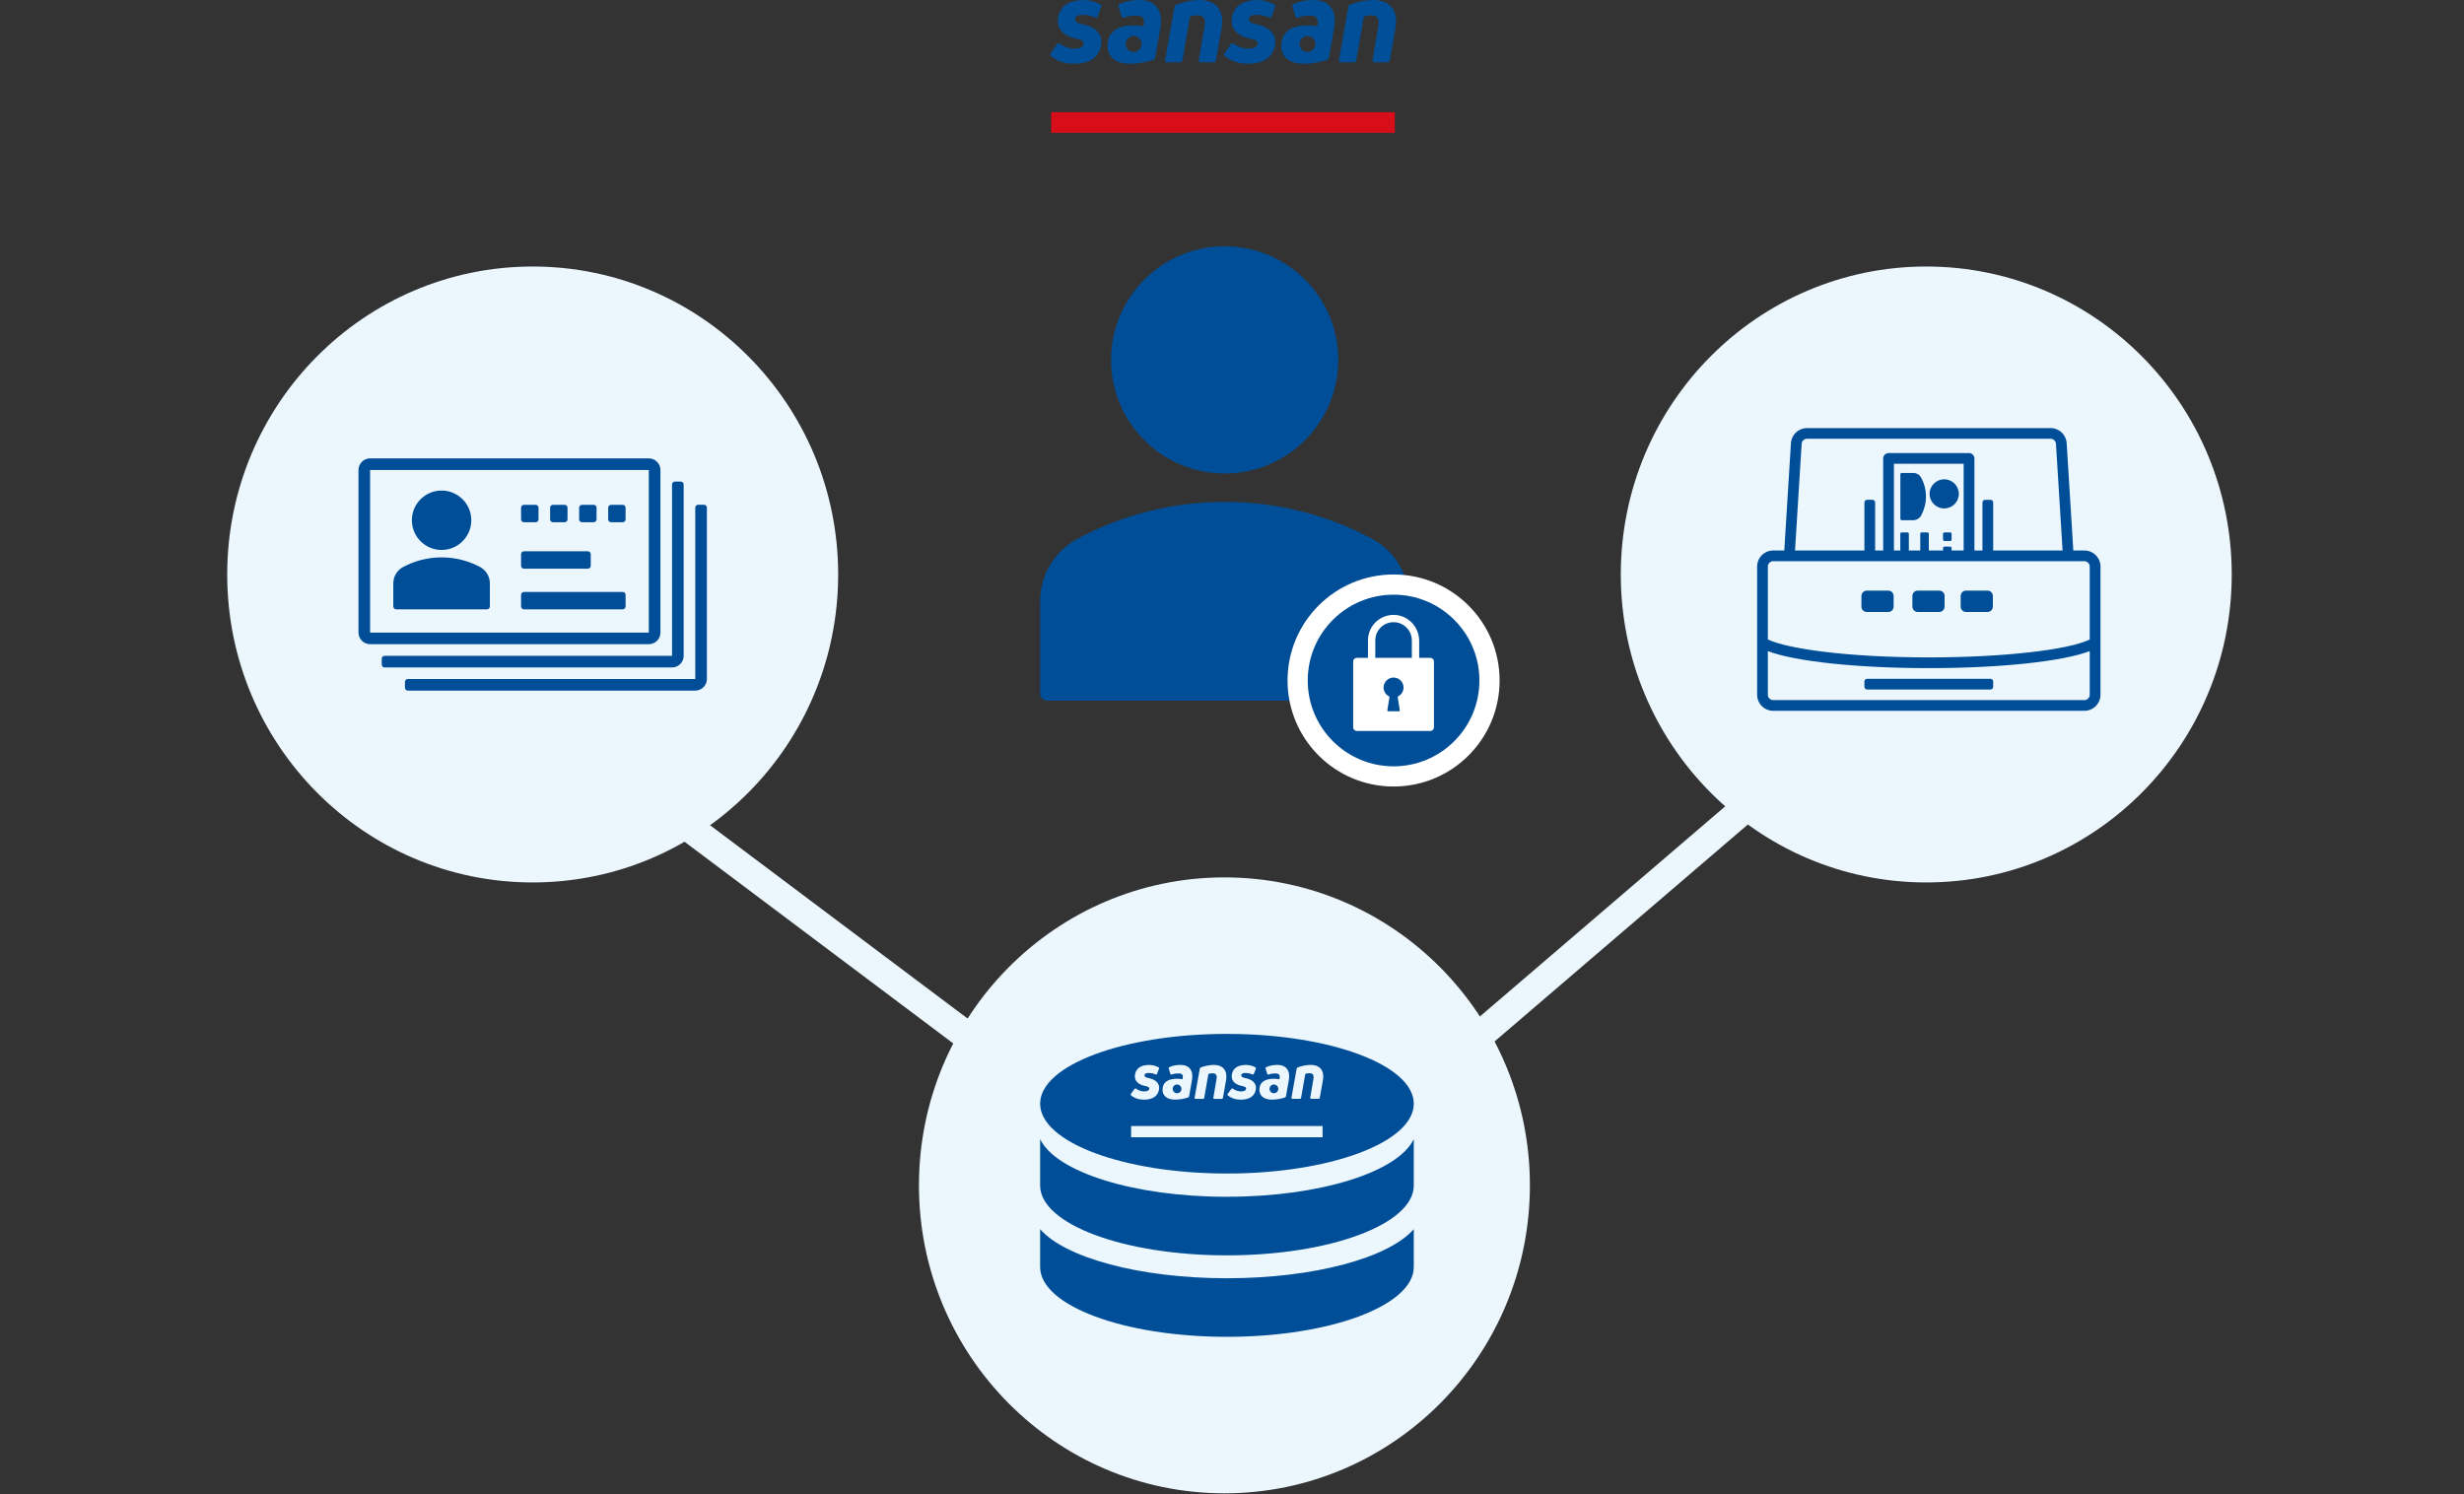<svg width="488" height="296" viewBox="0 0 488 296" fill="none" xmlns="http://www.w3.org/2000/svg">
<rect x="0" y="0" width="488" height="296" fill="#333333" stroke="none"/>
<path fill-rule="evenodd" clip-rule="evenodd" d="M215.59 226.79L131 163.297L134.41 158.79L219 222.283L215.59 226.79Z" fill="#ECF6FD"/>
<path d="M242.5 295.79C275.913 295.79 303 268.479 303 234.79C303 201.101 275.913 173.79 242.5 173.79C209.087 173.79 182 201.101 182 234.79C182 268.479 209.087 295.79 242.5 295.79Z" fill="#ECF6FD"/>
<path fill-rule="evenodd" clip-rule="evenodd" d="M266 224.552L346.262 155.79L350 160.028L269.738 228.79L266 224.552Z" fill="#ECF6FD"/>
<path fill-rule="evenodd" clip-rule="evenodd" d="M208.18 26.311H276.25V22.224H208.18V26.311Z" fill="#D70E19"/>
<path fill-rule="evenodd" clip-rule="evenodd" d="M231.12 12.337C230.848 12.337 230.712 12.152 230.757 11.898L232.616 1.34C232.661 1.155 232.752 1.017 232.956 0.924C234.384 0.37 236.083 0 237.557 0C240.979 0 242.52 2.218 241.954 5.499L240.821 11.967C240.775 12.198 240.639 12.337 240.39 12.337H237.784C237.534 12.337 237.398 12.152 237.421 11.898L238.554 5.152C238.826 3.696 238.327 3.026 237.126 3.026C236.582 3.026 236.016 3.142 235.675 3.304L234.18 11.967C234.134 12.221 233.998 12.337 233.749 12.337H231.12Z" fill="#004F98"/>
<path fill-rule="evenodd" clip-rule="evenodd" d="M265.546 12.337C265.274 12.337 265.138 12.152 265.184 11.898L267.042 1.34C267.088 1.155 267.178 1.017 267.382 0.924C268.81 0.37 270.51 0 271.983 0C275.406 0 276.947 2.218 276.38 5.499L275.247 11.967C275.202 12.198 275.066 12.337 274.816 12.337H272.21C271.961 12.337 271.825 12.152 271.847 11.898L272.981 5.152C273.253 3.696 272.754 3.026 271.553 3.026C271.009 3.026 270.442 3.142 270.102 3.304L268.606 11.967C268.561 12.221 268.425 12.337 268.175 12.337H265.546Z" fill="#004F98"/>
<path fill-rule="evenodd" clip-rule="evenodd" d="M250.113 3.077C250.143 3.084 250.173 3.091 250.202 3.098C250.616 3.196 250.966 3.295 251.295 3.441C251.546 3.552 251.726 3.51 251.817 3.261L252.525 1.405C252.594 1.201 252.594 1.043 252.459 0.952C252.14 0.758 251.745 0.574 251.309 0.415C251.309 0.415 251.309 0.414 251.308 0.414C251.081 0.331 250.843 0.256 250.599 0.189C249.847 0.008 249.096 -0.007 248.573 0.016C246.137 0.149 244.459 1.158 244.017 3.327C243.518 5.822 245.286 7.185 247.508 7.647C248.414 7.855 249.208 8.04 249.049 8.756C248.935 9.287 248.392 9.634 247.304 9.634C246.238 9.634 245.241 9.31 244.357 8.641C244.153 8.502 243.972 8.525 243.813 8.733L242.521 10.535C242.385 10.72 242.385 10.928 242.589 11.09C243.836 12.129 245.309 12.637 247.19 12.637C250.024 12.637 252.041 11.505 252.494 9.056C252.97 6.353 250.794 5.244 249.049 4.852C247.961 4.597 247.235 4.39 247.371 3.697C247.462 3.119 247.984 2.934 248.822 2.934C249.233 2.934 249.626 2.975 249.998 3.053V3.05C250.038 3.059 250.074 3.068 250.113 3.077Z" fill="#004F98"/>
<path fill-rule="evenodd" clip-rule="evenodd" d="M215.687 3.077C215.717 3.084 215.747 3.091 215.776 3.098C216.189 3.196 216.54 3.295 216.869 3.441C217.119 3.552 217.299 3.51 217.391 3.261L218.099 1.405C218.168 1.201 218.168 1.043 218.032 0.952C217.714 0.758 217.319 0.574 216.883 0.415C216.883 0.415 216.882 0.414 216.882 0.414C216.655 0.331 216.417 0.256 216.173 0.189C215.42 0.008 214.669 -0.007 214.146 0.016C211.71 0.148 210.033 1.158 209.591 3.327C209.092 5.822 210.86 7.185 213.081 7.647C213.988 7.855 214.781 8.04 214.623 8.756C214.509 9.287 213.965 9.634 212.877 9.634C211.812 9.634 210.815 9.31 209.931 8.641C209.727 8.502 209.545 8.525 209.387 8.733L208.095 10.535C207.959 10.72 207.959 10.928 208.163 11.09C209.409 12.129 210.883 12.637 212.764 12.637C215.597 12.637 217.614 11.505 218.068 9.056C218.544 6.353 216.368 5.244 214.623 4.852C213.535 4.597 212.809 4.39 212.945 3.697C213.036 3.119 213.557 2.934 214.396 2.934C214.807 2.934 215.2 2.975 215.571 3.053V3.05C215.612 3.059 215.648 3.068 215.687 3.077Z" fill="#004F98"/>
<path fill-rule="evenodd" clip-rule="evenodd" d="M224.515 10.299C223.655 10.299 222.958 9.589 222.958 8.712C222.958 7.836 223.655 7.125 224.515 7.125C225.375 7.125 226.072 7.836 226.072 8.712C226.072 9.589 225.375 10.299 224.515 10.299ZM225.747 0C225.088 0 224.448 0.056 223.845 0.155C223.009 0.304 222.207 0.568 221.635 0.876C221.494 0.96 221.485 1.121 221.541 1.333L222.135 3.266C222.201 3.493 222.346 3.562 222.554 3.51C222.946 3.359 223.418 3.242 223.918 3.172C223.934 3.169 223.948 3.167 223.964 3.164V3.166C224.295 3.122 224.637 3.096 224.977 3.096C226.405 3.096 226.722 3.719 226.518 4.852L226.473 5.221C225.906 5.106 225.226 5.037 224.546 5.037C221.645 5.037 219.786 6.03 219.401 8.271C218.948 10.789 220.557 12.637 223.73 12.637C225.475 12.637 227.153 12.291 228.444 11.829C228.649 11.759 228.739 11.597 228.785 11.39L229.805 5.545C230.417 2.079 228.83 0 225.747 0Z" fill="#004F98"/>
<path fill-rule="evenodd" clip-rule="evenodd" d="M258.942 10.299C258.082 10.299 257.385 9.589 257.385 8.712C257.385 7.836 258.082 7.125 258.942 7.125C259.802 7.125 260.499 7.836 260.499 8.712C260.499 9.589 259.802 10.299 258.942 10.299ZM260.174 0C259.515 0 258.874 0.056 258.272 0.155C257.435 0.304 256.634 0.568 256.062 0.876C255.921 0.96 255.912 1.121 255.968 1.333L256.561 3.266C256.628 3.493 256.773 3.562 256.98 3.51C257.373 3.359 257.845 3.242 258.345 3.172C258.36 3.169 258.375 3.167 258.39 3.164V3.166C258.721 3.122 259.064 3.096 259.403 3.096C260.831 3.096 261.149 3.719 260.945 4.852L260.9 5.221C260.333 5.106 259.653 5.037 258.973 5.037C256.072 5.037 254.213 6.03 253.828 8.271C253.375 10.789 254.984 12.637 258.157 12.637C259.902 12.637 261.579 12.291 262.871 11.829C263.075 11.759 263.166 11.597 263.211 11.39L264.231 5.545C264.843 2.079 263.257 0 260.174 0Z" fill="#004F98"/>
<path d="M242.549 93.79C254.975 93.79 265.049 83.716 265.049 71.29C265.049 58.864 254.975 48.79 242.549 48.79C230.122 48.79 220.049 58.864 220.049 71.29C220.049 83.716 230.122 93.79 242.549 93.79Z" fill="#004E98"/>
<path d="M277.719 138.79C278.492 138.79 279.125 138.157 279.125 137.384V119.096C279.125 113.703 276.087 109.027 271.63 106.664C262.925 102.031 253.039 99.415 242.562 99.415C232.086 99.415 222.193 102.031 213.495 106.664C209.037 109.027 206 113.703 206 119.096V137.384C206 138.157 206.633 138.79 207.406 138.79H277.719Z" fill="#004E98"/>
<circle cx="276" cy="134.79" r="19" fill="#004E98" stroke="white" stroke-width="4"/>
<g clip-path="url(#clip0_1140_3527)">
<path d="M283.273 130.303H281.073V126.95C281.073 124.201 278.913 121.874 276.155 121.792C273.287 121.707 270.929 124.006 270.929 126.842V130.301H268.727C268.325 130.301 268 130.625 268 131.025V144.066C268 144.466 268.325 144.79 268.727 144.79H283.273C283.675 144.79 284 144.466 284 144.066V131.027C284 130.627 283.675 130.303 283.273 130.303ZM272.382 126.844C272.382 124.857 274.005 123.239 276 123.239C277.995 123.239 279.618 124.857 279.618 126.844V130.303H272.382V126.844ZM276.92 137.922C276.849 137.96 276.807 138.035 276.82 138.112L277.229 140.673C277.247 140.784 277.162 140.883 277.049 140.883H274.951C274.84 140.883 274.755 140.784 274.771 140.673L275.18 138.111C275.193 138.033 275.151 137.957 275.08 137.92C274.375 137.551 273.92 136.769 274.042 135.896C274.164 135.019 274.891 134.318 275.775 134.22C276.967 134.088 277.978 135.015 277.978 136.178C277.978 136.935 277.549 137.591 276.922 137.92L276.92 137.922Z" fill="white"/>
</g>
<g clip-path="url(#clip1_1140_3527)">
<path d="M243 253.188C225.61 253.188 210.897 249.095 206 243.464V250.963C206 258.6 222.563 264.79 243 264.79C263.437 264.79 280 258.6 280 250.963V243.464C275.103 249.095 260.39 253.188 243 253.188Z" fill="#004E98"/>
<path d="M243 237.055C224.477 237.055 209.093 232.121 206 225.631V234.824C206 242.461 222.563 248.652 243 248.652C263.437 248.652 280 242.461 280 234.824V225.631C276.907 232.121 261.523 237.049 243 237.049V237.055Z" fill="#004E98"/>
<path d="M252.302 216.542C252.782 216.542 253.169 216.156 253.169 215.678C253.169 215.199 252.782 214.813 252.302 214.813C251.822 214.813 251.435 215.199 251.435 215.678C251.435 216.156 251.822 216.542 252.302 216.542Z" fill="#004E98"/>
<path d="M233.12 216.542C233.6 216.542 233.987 216.156 233.987 215.678C233.987 215.199 233.6 214.813 233.12 214.813C232.64 214.813 232.253 215.199 232.253 215.678C232.253 216.156 232.64 216.542 233.12 216.542Z" fill="#004E98"/>
<path d="M243 204.79C222.563 204.79 206 210.98 206 218.617C206 226.254 222.563 232.444 243 232.444C263.437 232.444 280 226.254 280 218.617C280 210.98 263.437 204.79 243 204.79ZM249.452 215.436C249.666 214.214 250.701 213.672 252.319 213.672C252.701 213.672 253.077 213.712 253.395 213.776L253.418 213.574C253.533 212.957 253.354 212.617 252.562 212.617C252.371 212.617 252.181 212.629 251.996 212.657C251.996 212.657 251.978 212.657 251.972 212.657C251.695 212.698 251.429 212.761 251.215 212.842C251.1 212.871 251.019 212.83 250.984 212.709L250.654 211.655C250.625 211.539 250.631 211.453 250.706 211.407C251.024 211.24 251.47 211.096 251.938 211.015C252.273 210.963 252.632 210.928 252.996 210.928C254.713 210.928 255.597 212.064 255.256 213.949L254.69 217.13C254.667 217.245 254.615 217.332 254.499 217.372C253.782 217.626 252.845 217.81 251.874 217.81C250.105 217.81 249.209 216.802 249.463 215.43L249.452 215.436ZM243.15 216.669L243.873 215.689C243.96 215.574 244.064 215.562 244.174 215.637C244.665 216 245.22 216.179 245.815 216.179C246.411 216.179 246.723 215.989 246.787 215.701C246.873 215.309 246.434 215.211 245.925 215.096C244.688 214.842 243.705 214.098 243.983 212.744C244.231 211.562 245.162 211.015 246.521 210.94C246.81 210.928 247.232 210.94 247.648 211.032C247.781 211.067 247.914 211.113 248.041 211.153C248.284 211.24 248.504 211.338 248.683 211.447C248.758 211.499 248.758 211.585 248.718 211.695L248.325 212.704C248.272 212.842 248.174 212.865 248.035 212.802C247.85 212.721 247.654 212.669 247.428 212.617C247.411 212.617 247.394 212.611 247.376 212.606C247.353 212.606 247.336 212.594 247.313 212.594C247.105 212.554 246.885 212.531 246.66 212.531C246.191 212.531 245.902 212.629 245.85 212.946C245.775 213.326 246.18 213.436 246.787 213.574C247.758 213.787 248.972 214.392 248.706 215.862C248.452 217.199 247.33 217.816 245.752 217.816C244.705 217.816 243.885 217.539 243.191 216.974C243.075 216.888 243.075 216.773 243.15 216.675V216.669ZM236.594 217.413L237.629 211.66C237.652 211.562 237.704 211.482 237.82 211.436C238.618 211.136 239.56 210.934 240.381 210.934C242.289 210.934 243.145 212.145 242.832 213.931L242.202 217.453C242.179 217.58 242.104 217.655 241.959 217.655H240.508C240.37 217.655 240.294 217.557 240.306 217.418L240.936 213.741C241.086 212.946 240.809 212.583 240.138 212.583C239.838 212.583 239.52 212.646 239.329 212.732L238.496 217.453C238.473 217.591 238.398 217.655 238.259 217.655H236.797C236.646 217.655 236.571 217.557 236.594 217.418V217.413ZM230.27 215.436C230.484 214.214 231.518 213.672 233.137 213.672C233.519 213.672 233.895 213.712 234.212 213.776L234.236 213.574C234.351 212.957 234.172 212.617 233.38 212.617C233.189 212.617 232.998 212.629 232.813 212.657C232.813 212.657 232.796 212.657 232.79 212.657C232.513 212.698 232.247 212.761 232.033 212.842C231.917 212.871 231.836 212.83 231.802 212.709L231.472 211.655C231.443 211.539 231.449 211.453 231.524 211.407C231.842 211.24 232.287 211.096 232.756 211.015C233.091 210.963 233.449 210.928 233.814 210.928C235.531 210.928 236.415 212.064 236.074 213.949L235.507 217.13C235.484 217.245 235.432 217.332 235.317 217.372C234.6 217.626 233.663 217.81 232.692 217.81C230.923 217.81 230.027 216.802 230.281 215.43L230.27 215.436ZM223.974 216.669L224.697 215.689C224.783 215.574 224.887 215.562 224.997 215.637C225.489 216 226.044 216.179 226.639 216.179C227.235 216.179 227.547 215.989 227.61 215.701C227.697 215.309 227.258 215.211 226.749 215.096C225.512 214.842 224.529 214.098 224.806 212.744C225.055 211.562 225.986 211.015 227.344 210.94C227.633 210.928 228.055 210.94 228.472 211.032C228.605 211.067 228.738 211.113 228.865 211.153C229.108 211.24 229.327 211.338 229.507 211.447C229.582 211.499 229.582 211.585 229.541 211.695L229.148 212.704C229.096 212.842 228.998 212.865 228.859 212.802C228.674 212.721 228.478 212.669 228.252 212.617C228.235 212.617 228.217 212.611 228.206 212.606C228.183 212.606 228.165 212.594 228.142 212.594C227.934 212.554 227.714 212.531 227.489 212.531C227.021 212.531 226.732 212.629 226.68 212.946C226.604 213.326 227.009 213.436 227.616 213.574C228.587 213.787 229.801 214.392 229.535 215.862C229.281 217.199 228.16 217.816 226.581 217.816C225.535 217.816 224.714 217.539 224.02 216.974C223.905 216.888 223.905 216.773 223.98 216.675L223.974 216.669ZM261.939 225.263H224.02V223.038H261.939V225.263ZM262.015 213.92L261.384 217.441C261.361 217.568 261.286 217.643 261.147 217.643H259.696C259.557 217.643 259.482 217.545 259.494 217.407L260.124 213.73C260.274 212.934 259.997 212.571 259.326 212.571C259.026 212.571 258.708 212.634 258.517 212.721L257.684 217.441C257.661 217.58 257.586 217.643 257.442 217.643H255.979C255.829 217.643 255.753 217.545 255.777 217.407L256.811 211.655C256.835 211.557 256.887 211.476 257.002 211.43C257.8 211.13 258.742 210.928 259.563 210.928C261.471 210.928 262.327 212.139 262.015 213.925V213.92Z" fill="#004E98"/>
</g>
<path d="M381.5 174.79C414.913 174.79 442 147.479 442 113.79C442 80.101 414.913 52.79 381.5 52.79C348.087 52.79 321 80.101 321 113.79C321 147.479 348.087 174.79 381.5 174.79Z" fill="#ECF6FD"/>
<g clip-path="url(#clip2_1140_3527)">
<path d="M384.067 116.985H379.817C379.23 116.985 378.754 117.459 378.754 118.043V120.159C378.754 120.743 379.23 121.217 379.817 121.217H384.067C384.653 121.217 385.129 120.743 385.129 120.159V118.043C385.129 117.459 384.653 116.985 384.067 116.985Z" fill="#004E98"/>
<path d="M373.973 116.985H369.723C369.136 116.985 368.66 117.459 368.66 118.043V120.159C368.66 120.743 369.136 121.217 369.723 121.217H373.973C374.56 121.217 375.035 120.743 375.035 120.159V118.043C375.035 117.459 374.56 116.985 373.973 116.985Z" fill="#004E98"/>
<path d="M393.629 116.985H389.379C388.792 116.985 388.317 117.459 388.317 118.043V120.159C388.317 120.743 388.792 121.217 389.379 121.217H393.629C394.216 121.217 394.692 120.743 394.692 120.159V118.043C394.692 117.459 394.216 116.985 393.629 116.985Z" fill="#004E98"/>
<path d="M412.813 109.039H410.624L409.306 87.768C409.205 86.097 407.808 84.79 406.124 84.79H357.881C356.203 84.79 354.805 86.097 354.699 87.768L353.382 109.039H351.193C349.434 109.039 348.005 110.462 348.005 112.213V137.616C348.005 139.367 349.434 140.79 351.193 140.79H412.818C414.576 140.79 416.005 139.367 416.005 137.616V112.213C416.005 110.462 414.576 109.039 412.818 109.039H412.813ZM356.819 87.901C356.851 87.345 357.318 86.906 357.881 86.906H406.124C406.682 86.906 407.149 87.34 407.187 87.901L408.499 109.039H394.755V99.528C394.755 99.237 394.516 98.999 394.224 98.999H393.162C392.869 98.999 392.63 99.237 392.63 99.528V109.039H391.037V90.799C391.037 90.218 390.558 89.742 389.974 89.742H374.031C373.447 89.742 372.969 90.218 372.969 90.799V109.034H371.375V99.523C371.375 99.232 371.136 98.994 370.844 98.994H369.781C369.489 98.994 369.25 99.232 369.25 99.523V109.034H355.507L356.819 87.895V87.901ZM386.25 108.272H385.092C384.943 108.272 384.826 108.394 384.826 108.537V109.034H382.005V105.723C382.005 105.58 381.883 105.458 381.74 105.458H380.576C380.433 105.458 380.311 105.58 380.311 105.723V109.034H378.053V105.723C378.053 105.58 377.931 105.458 377.787 105.458H376.624C376.48 105.458 376.358 105.58 376.358 105.723V109.034H375.094V91.863H388.906V109.039H386.516V108.542C386.516 108.394 386.393 108.278 386.25 108.278V108.272ZM351.188 111.155H412.813C413.397 111.155 413.875 111.632 413.875 112.213V126.671C409.54 128.766 396.609 130.215 382 130.215C365.712 130.215 353.902 128.47 350.125 126.666V112.208C350.125 111.626 350.603 111.15 351.188 111.15V111.155ZM412.813 138.674H351.188C350.603 138.674 350.125 138.198 350.125 137.616V128.967C355.475 131.009 367.757 132.337 382 132.337C396.243 132.337 408.52 131.009 413.875 128.972V137.616C413.875 138.198 413.397 138.674 412.813 138.674Z" fill="#004E98"/>
<path d="M394.219 134.453H369.781C369.488 134.453 369.25 134.689 369.25 134.982V136.04C369.25 136.332 369.488 136.569 369.781 136.569H394.219C394.512 136.569 394.75 136.332 394.75 136.04V134.982C394.75 134.689 394.512 134.453 394.219 134.453Z" fill="#004E98"/>
<path d="M385.087 105.463H386.25C386.399 105.463 386.516 105.58 386.516 105.728V106.886C386.516 107.035 386.399 107.151 386.25 107.151H385.087C384.938 107.151 384.821 107.035 384.821 106.886V105.728C384.821 105.58 384.938 105.463 385.087 105.463Z" fill="#004E98"/>
<path d="M385.055 100.708C386.654 100.708 387.95 99.417 387.95 97.825C387.95 96.232 386.654 94.941 385.055 94.941C383.456 94.941 382.159 96.232 382.159 97.825C382.159 99.417 383.456 100.708 385.055 100.708Z" fill="#004E98"/>
<path d="M376.369 102.776C376.369 102.924 376.486 103.041 376.634 103.041H378.903C379.599 103.041 380.199 102.649 380.502 102.083C381.097 100.967 381.437 99.703 381.437 98.359C381.437 97.015 381.102 95.751 380.502 94.635C380.199 94.063 379.599 93.677 378.903 93.677H376.634C376.486 93.677 376.369 93.794 376.369 93.942V102.781V102.776Z" fill="#004E98"/>
</g>
<path d="M105.5 174.79C138.913 174.79 166 147.479 166 113.79C166 80.101 138.913 52.79 105.5 52.79C72.087 52.79 45 80.101 45 113.79C45 147.479 72.087 174.79 105.5 174.79Z" fill="#ECF6FD"/>
<g clip-path="url(#clip3_1140_3527)">
<path d="M128.5 93.091V125.299H73.3V93.091H128.5ZM128.5 90.79H73.3C72.035 90.79 71 91.825 71 93.091V125.299C71 126.564 72.035 127.599 73.3 127.599H128.5C129.765 127.599 130.8 126.564 130.8 125.299V93.091C130.8 91.825 129.765 90.79 128.5 90.79Z" fill="#004E98"/>
<path d="M106.075 99.992H103.775C103.457 99.992 103.2 100.25 103.2 100.567V102.868C103.2 103.186 103.457 103.443 103.775 103.443H106.075C106.393 103.443 106.65 103.186 106.65 102.868V100.567C106.65 100.25 106.393 99.992 106.075 99.992Z" fill="#004E98"/>
<path d="M116.425 109.195H103.775C103.457 109.195 103.2 109.452 103.2 109.77V112.071C103.2 112.388 103.457 112.646 103.775 112.646H116.425C116.743 112.646 117 112.388 117 112.071V109.77C117 109.452 116.743 109.195 116.425 109.195Z" fill="#004E98"/>
<path d="M123.325 117.247H103.775C103.457 117.247 103.2 117.504 103.2 117.822V120.122C103.2 120.44 103.457 120.697 103.775 120.697H123.325C123.643 120.697 123.9 120.44 123.9 120.122V117.822C123.9 117.504 123.643 117.247 123.325 117.247Z" fill="#004E98"/>
<path d="M111.825 99.992H109.525C109.207 99.992 108.95 100.25 108.95 100.567V102.868C108.95 103.186 109.207 103.443 109.525 103.443H111.825C112.143 103.443 112.4 103.186 112.4 102.868V100.567C112.4 100.25 112.143 99.992 111.825 99.992Z" fill="#004E98"/>
<path d="M117.575 99.992H115.275C114.957 99.992 114.7 100.25 114.7 100.567V102.868C114.7 103.186 114.957 103.443 115.275 103.443H117.575C117.893 103.443 118.15 103.186 118.15 102.868V100.567C118.15 100.25 117.893 99.992 117.575 99.992Z" fill="#004E98"/>
<path d="M123.325 99.992H121.025C120.707 99.992 120.45 100.25 120.45 100.567V102.868C120.45 103.186 120.707 103.443 121.025 103.443H123.325C123.643 103.443 123.9 103.186 123.9 102.868V100.567C123.9 100.25 123.643 99.992 123.325 99.992Z" fill="#004E98"/>
<path d="M133.1 132.206H76.175C75.859 132.206 75.6 131.947 75.6 131.631V130.481C75.6 130.164 75.859 129.905 76.175 129.905H133.1V95.966C133.1 95.65 133.359 95.391 133.675 95.391H134.825C135.141 95.391 135.4 95.65 135.4 95.966V129.905C135.4 131.177 134.371 132.206 133.1 132.206Z" fill="#004E98"/>
<path d="M137.7 136.79H80.775C80.459 136.79 80.2 136.531 80.2 136.215V135.065C80.2 134.748 80.459 134.489 80.775 134.489H137.7V100.55C137.7 100.234 137.959 99.975 138.275 99.975H139.425C139.741 99.975 140 100.234 140 100.55V134.489C140 135.761 138.971 136.79 137.7 136.79Z" fill="#004E98"/>
<path d="M87.457 108.93C90.705 108.93 93.339 106.296 93.339 103.046C93.339 99.797 90.705 97.163 87.457 97.163C84.208 97.163 81.574 99.797 81.574 103.046C81.574 106.296 84.208 108.93 87.457 108.93Z" fill="#004E98"/>
<path d="M96.444 120.697C96.76 120.697 97.019 120.439 97.019 120.122V115.55C97.019 114.141 96.225 112.916 95.058 112.3C92.781 111.087 90.199 110.402 87.457 110.402C84.719 110.402 82.132 111.087 79.855 112.3C78.688 112.916 77.894 114.141 77.894 115.55V120.122C77.894 120.439 78.153 120.697 78.469 120.697H96.438H96.444Z" fill="#004E98"/>
</g>
<defs>
<clipPath id="clip0_1140_3527">
<rect width="16" height="23" fill="white" transform="translate(268 121.79)"/>
</clipPath>
<clipPath id="clip1_1140_3527">
<rect width="74" height="60" fill="white" transform="translate(206 204.79)"/>
</clipPath>
<clipPath id="clip2_1140_3527">
<rect width="68" height="56" fill="white" transform="translate(348 84.79)"/>
</clipPath>
<clipPath id="clip3_1140_3527">
<rect width="69" height="46" fill="white" transform="translate(71 90.79)"/>
</clipPath>
</defs>
</svg>
